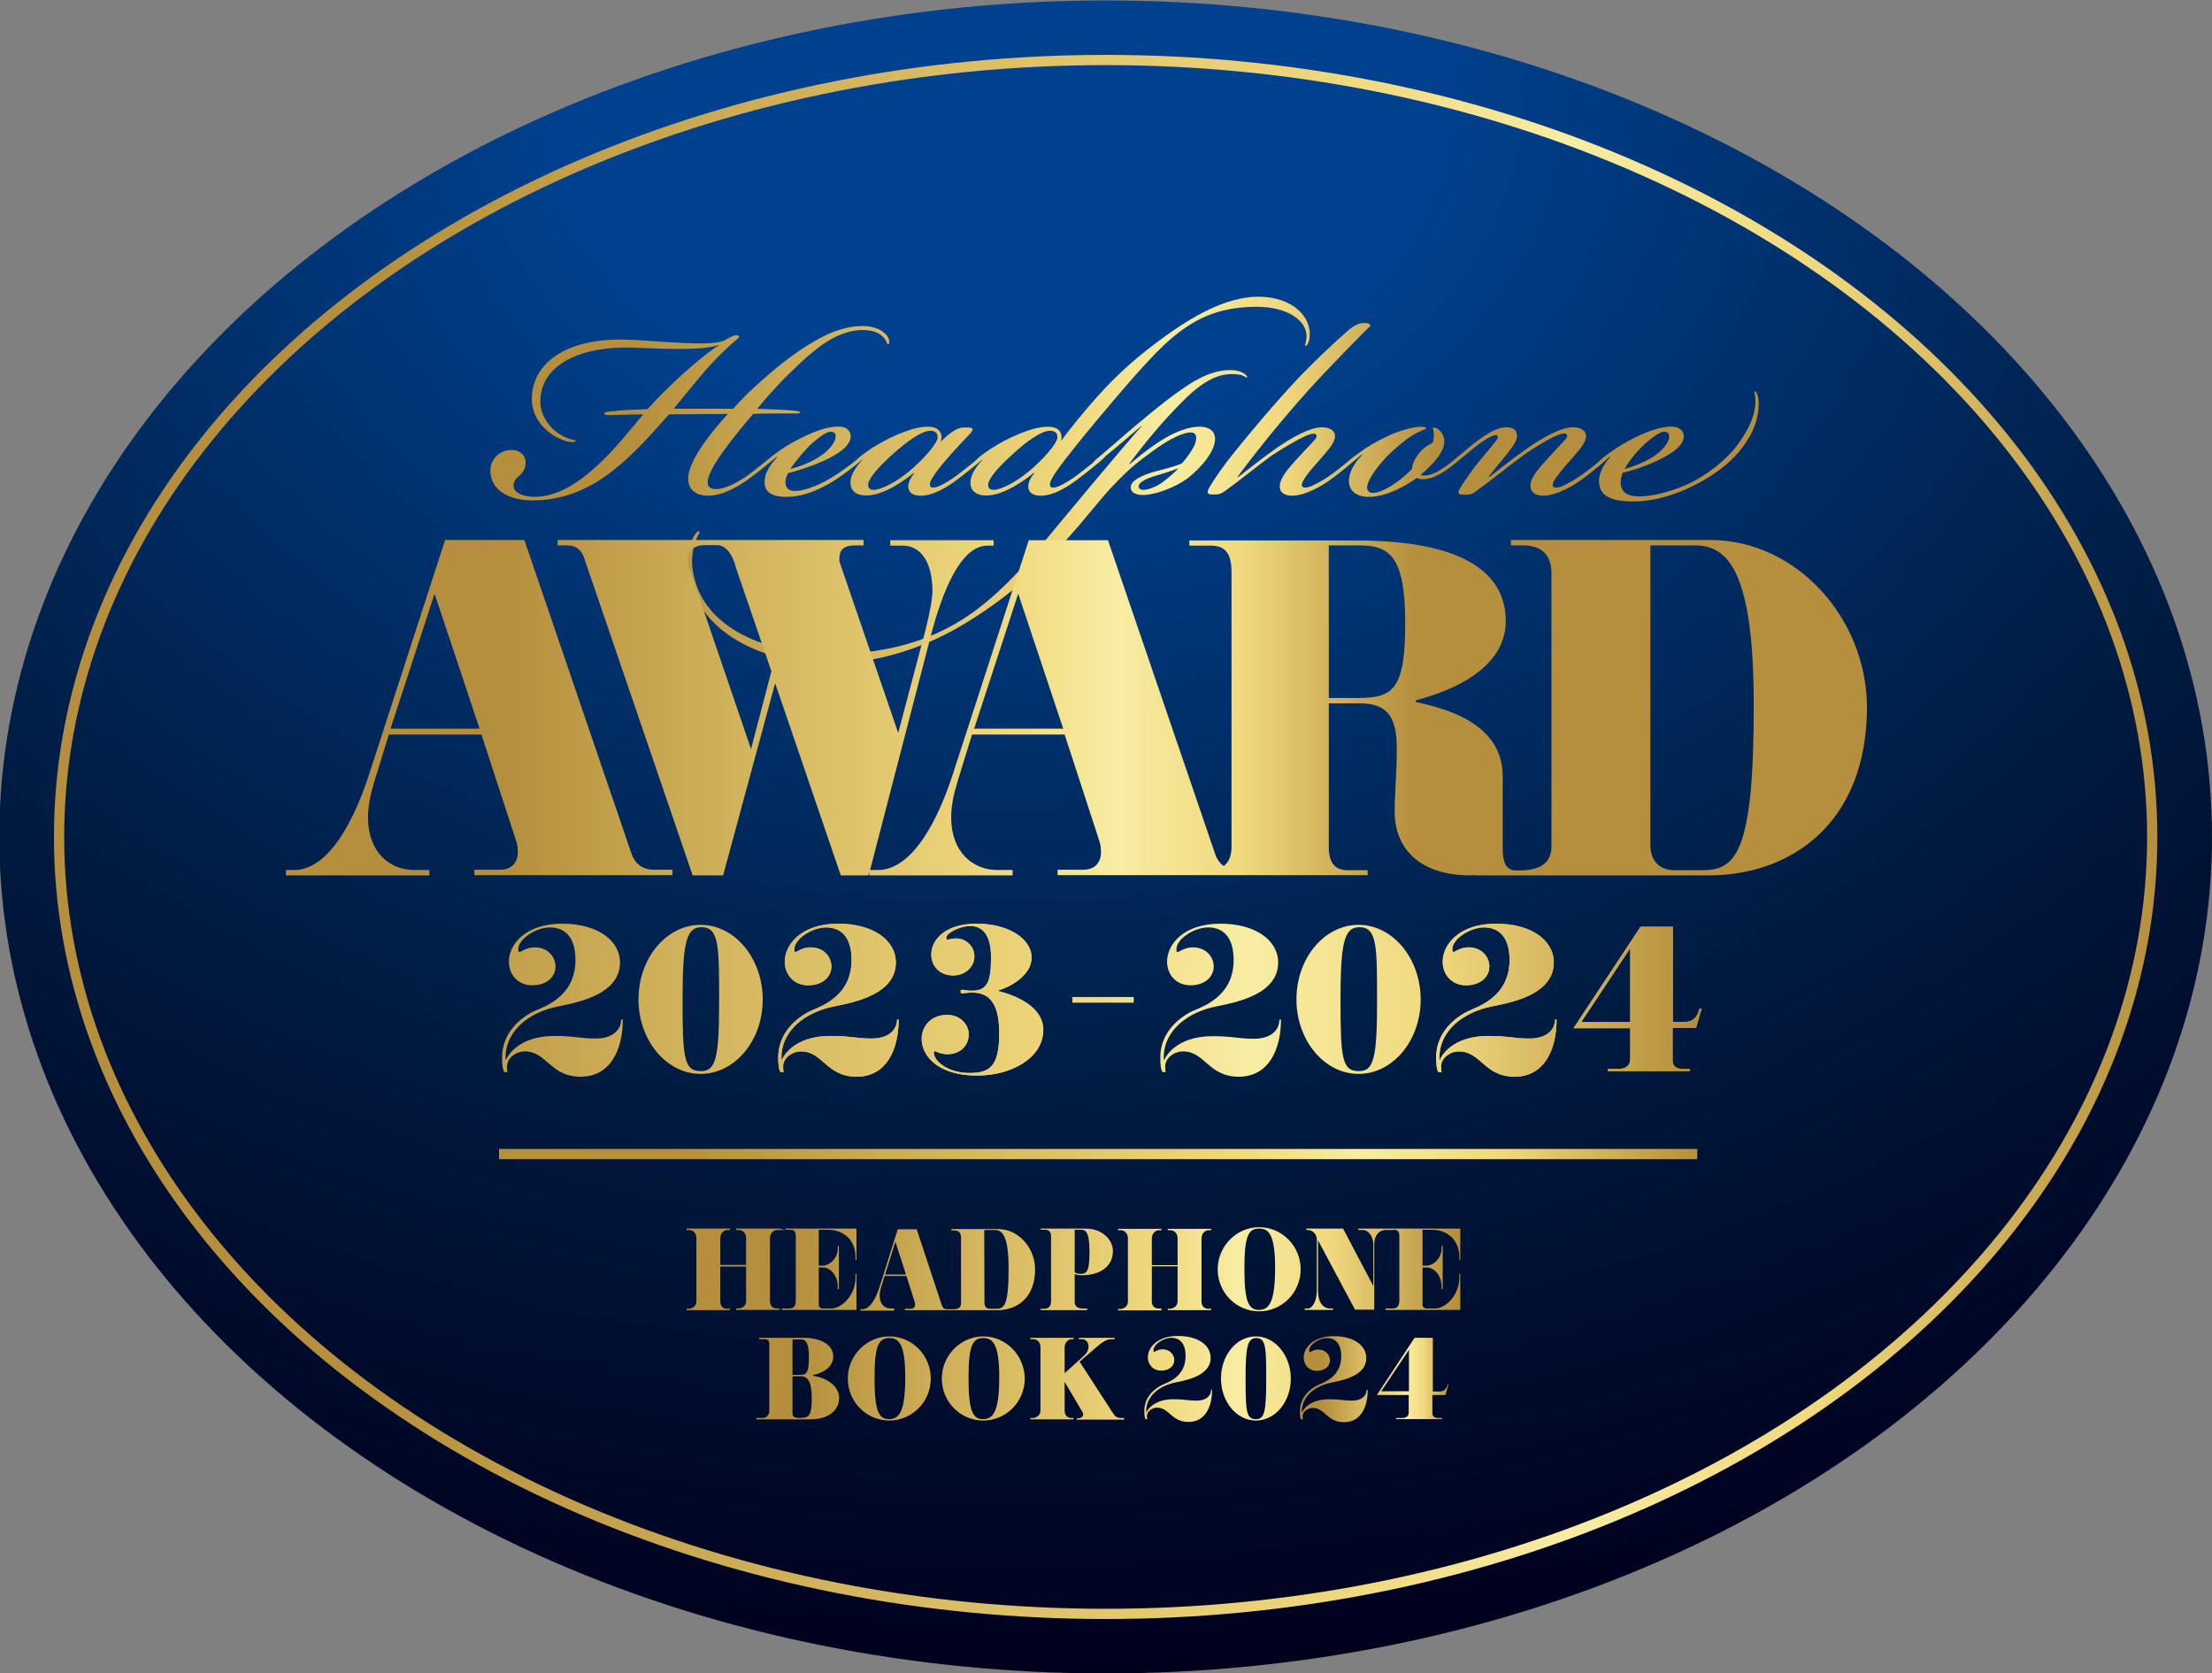 <?xml version="1.0" encoding="utf-8"?>
<!-- Generator: Adobe Illustrator 27.9.1, SVG Export Plug-In . SVG Version: 6.00 Build 0)  -->
<svg version="1.1" id="レイヤー_1" xmlns="http://www.w3.org/2000/svg" xmlns:xlink="http://www.w3.org/1999/xlink" x="0px"
	 y="0px" width="943.7px" height="713.9px" viewBox="0 0 943.7 713.9" style="enable-background:new 0 0 943.7 713.9;"
	 xml:space="preserve">
<rect x="0" y="0" width="943.7" height="713.9" fill="#808080" stroke="none"/>
<style type="text/css">
	.st0{fill:url(#SVGID_1_);}
	
		.st1{fill:none;stroke:url(#SVGID_00000046338523041481290190000013622525601875197616_);stroke-width:4.371;stroke-miterlimit:10;}
	.st2{fill:url(#SVGID_00000098941279884322133940000004500141221851433124_);}
	
		.st3{fill:none;stroke:url(#SVGID_00000137090881447254653020000006021902968710828214_);stroke-width:4.371;stroke-miterlimit:10;}
	.st4{fill:url(#SVGID_00000121250285724508661050000005386440718824447157_);}
	.st5{fill:url(#SVGID_00000106845742697527177580000008736652266869065395_);}
	.st6{fill:url(#SVGID_00000114032993959755162660000007524228035265386904_);}
	.st7{fill:url(#SVGID_00000044885775459399714340000013525356817665191324_);}
	.st8{fill:url(#SVGID_00000095317224716162285490000016223478420564363444_);}
	.st9{fill:url(#SVGID_00000172423353481029752760000000074692622149546369_);}
	.st10{fill:url(#SVGID_00000140005685207630893720000004468616868749108130_);}
	.st11{fill:url(#SVGID_00000148639352645179464800000011179362476173378477_);}
	.st12{fill:url(#SVGID_00000072274029114501201810000007839450360639238589_);}
	.st13{fill:url(#SVGID_00000020374117928775514310000006722458806162642611_);}
	.st14{fill:url(#SVGID_00000111172592860928957060000007363368210356922765_);}
	.st15{fill:url(#SVGID_00000084528454586822251700000010059340473338450070_);}
	.st16{fill:url(#SVGID_00000182512960781862101680000001958969319965565848_);}
	.st17{fill:url(#SVGID_00000164481035943795695310000001641235083305983380_);}
	.st18{fill:url(#SVGID_00000088093347801473318610000015675978032790693265_);}
	.st19{fill:url(#SVGID_00000052805546581660163740000001624500920886175907_);}
	.st20{fill:url(#SVGID_00000124856857014511283880000017248549547025444746_);}
	.st21{clip-path:url(#SVGID_00000024711848864169241340000009130329432834784663_);}
	.st22{fill:url(#SVGID_00000016055548390351053750000011011258568911307415_);}
	.st23{clip-path:url(#SVGID_00000024707987726961084500000013453347070230737024_);}
	.st24{fill:url(#SVGID_00000050643835383405151920000009332965377778932648_);}
	.st25{clip-path:url(#SVGID_00000132050581844062184880000004328422134388356751_);}
	.st26{fill:url(#SVGID_00000165920119673143815620000003510425753802253725_);}
	.st27{clip-path:url(#SVGID_00000114763700572002460350000012132465493319332484_);}
	.st28{clip-path:url(#SVGID_00000141434890051323941780000000104316460849055417_);}
	.st29{clip-path:url(#SVGID_00000093868051202404523250000018187448993228509830_);}
</style>
<g>
	<g>
		
			<radialGradient id="SVGID_1_" cx="426.8" cy="786.909" r="876.322" gradientTransform="matrix(1.02 0 0 -0.771 -10.445 645.154)" gradientUnits="userSpaceOnUse">
			<stop  offset="0" style="stop-color:#00418F"/>
			<stop  offset="0.2" style="stop-color:#00418F"/>
			<stop  offset="0.651" style="stop-color:#001B40"/>
			<stop  offset="1" style="stop-color:#00001D"/>
		</radialGradient>
		<ellipse class="st0" cx="471.7" cy="357.1" rx="472" ry="356.9"/>
		
			<linearGradient id="SVGID_00000082352367614216952010000016297585110241188767_" gradientUnits="userSpaceOnUse" x1="23.015" y1="356.176" x2="920.385" y2="356.176" gradientTransform="matrix(1 0 0 -1 0 713.276)">
			<stop  offset="0" style="stop-color:#B58F3D"/>
			<stop  offset="0.151" style="stop-color:#B58F3D"/>
			<stop  offset="0.376" style="stop-color:#D3B55E"/>
			<stop  offset="0.613" style="stop-color:#F0D87D"/>
			<stop  offset="0.72" style="stop-color:#F8EDA3"/>
			<stop  offset="0.839" style="stop-color:#F0D87D"/>
			<stop  offset="1" style="stop-color:#B58F3D"/>
		</linearGradient>
		
			<ellipse style="fill:none;stroke:url(#SVGID_00000082352367614216952010000016297585110241188767_);stroke-width:4.371;stroke-miterlimit:10;" cx="471.7" cy="357.1" rx="446.5" ry="331.5"/>
		
			<linearGradient id="SVGID_00000034802757087896053110000000663152836555126919_" gradientUnits="userSpaceOnUse" x1="209.2" y1="508.426" x2="612.835" y2="508.426" gradientTransform="matrix(1 0 0 -1 0 713.276)">
			<stop  offset="0" style="stop-color:#B58F3D"/>
			<stop  offset="0.151" style="stop-color:#B58F3D"/>
			<stop  offset="0.376" style="stop-color:#D3B55E"/>
			<stop  offset="0.613" style="stop-color:#F0D87D"/>
			<stop  offset="0.72" style="stop-color:#F8EDA3"/>
			<stop  offset="0.839" style="stop-color:#F0D87D"/>
			<stop  offset="1" style="stop-color:#B58F3D"/>
		</linearGradient>
		<path style="fill:url(#SVGID_00000034802757087896053110000000663152836555126919_);" d="M693.1,200.1c2-3.8,6.2-8.6,9.1-11.1
			c3.6-3.1,6.2-4.8,7.8-4.8s2.1,0.8,2.1,2.2c0,2.3-2.8,6-7.3,8.8C701.1,197.4,696.6,199.2,693.1,200.1 M682.2,204.5
			c-0.4,7.3,5.3,9.8,16.7,9.4c8.5-0.3,17.3-3.6,22.2-6c8.5-4,16-9.3,21-15.4c3.9-4.8,8.5-11.8,8.2-21.2c-0.2-2.8-1.1-4.6-1.6-4.3
			s0.2,0.8,0.2,4.3c0,7.5-4.8,14.9-8.7,19.9c-4.3,5.3-12.1,11.6-19.6,15.1c-5.3,2.5-14.1,5.5-21.2,5.5c-6.8,0-8-3.3-8-6.1
			c0-1.2,0.5-3.3,0.9-4c3.7-0.8,9.3-2.6,14.6-5.1s11-5.8,11.4-10.1c0.2-2.5-1.6-4.5-5.3-4.5c-4.8,0-11.2,2.5-15.3,4.6
			c-3.4,1.7-6.8,3.6-8.7,5c-2.7,1.8-4.3,3-6.6,5c-0.7,0.7-1.4,1.3-1.1,1.8c0.4,0.3,0.9,0.2,1.8-0.5c1.1-0.8,3-2.5,3.6-3l0.2,0.2
			C684.7,197.4,682.4,201.2,682.2,204.5 M658.4,211.5c5.5,0,12.5-4.1,16-6.6c3.7-2.6,9.1-7.1,10.7-8.6c1.3-1.2,1.8-1.8,1.4-2.1
			c-0.4-0.3-0.9-0.2-2.3,1c-2,1.7-5.5,4.6-8.5,6.8c-3.9,2.8-6.4,4.1-8.5,5.1c-1.4,0.7-3.4,1.3-4.3,0.7c-0.7-0.5-0.7-1.5,0.7-3.6
			c0.9-1.3,3-4.1,5.9-7.3c2.8-3.3,6.6-7.1,7.1-10.1c0.4-2.8-1.8-4.5-5.5-4.5c-5.3,0-13.2,4.6-19.4,8.9c-6.2,4.3-12.1,9.1-16.4,12.4
			l-0.2-0.2c2-2.6,5.7-7.1,8.4-10.4c2.3-3,3.7-5.1,3.7-7.1c0-1.8-1.1-3.6-4.4-3.6c-3.7,0-7.3,2-12.1,5.5c-3.2,2.3-7.1,5.8-9.3,7.6
			c-2.1,1.8-3,2.6-2.7,3.1c0.5,0.5,1.3,0,3-1.5l7.6-6.3c2.1-1.7,4.8-3.5,6.9-4.5c1.1-0.5,2.1-0.8,2.7-0.2c0.4,0.5,0,1.3-1.2,2.8
			l-7.1,8.6c-2.8,3.5-6.6,8.9-7.8,11.1c-1.4,2.3-0.2,2.6,2.3,2.6c2,0,3-0.3,4.6-1.5c7.8-5.6,12.1-9.4,19.9-15.1
			c5.7-4.1,10.7-6.9,13.9-8.4c1.8-0.8,3.7-1.5,4.6-1c0.9,0.5,0.5,1.5-0.2,2.3l-7.5,8.1c-3.4,3.8-7.3,7.9-7.5,11.6
			C652.9,210,655,211.5,658.4,211.5 M581,193.9l0.2,0.2c-3.4,3.3-5.5,7.3-5.7,10.6c-0.2,4.8,3.2,7.3,8.7,7.3
			c7.3,0,15.7-4.8,20.3-8.1c1.1,0.7,3.2,0.7,4.8,0.3c1.8-0.3,3.9-1.2,6.8-3c2.3-1.5,4.1-3,5.7-4.3c1.8-1.5,2.8-2.5,2.3-3
			s-1.4,0.3-3,1.7c-2,1.7-3.4,2.8-5.7,4.3c-2.5,1.7-4.5,2.5-6,2.8c-0.7,0.2-2.7,0.3-3.4,0c5.5-4.6,9.6-9.4,10.1-13.4
			c0.4-2.5-0.7-4.5-2.1-5.8c-0.7-0.7-1.8-1.3-2.5-1c-0.5,0.3,0.2,0.8,0.2,2.7c0,0.8,0,2.6-0.5,3.8c-1.3,0.5-3.7,1.8-5.7,4.3
			c-2.3,2.8-3,5.3-3.2,6.9c-5.5,5.6-12.6,10.1-16.5,10.1c-2,0-2.7-1.2-2.5-2.8c0.4-3.3,5.2-9.8,10.3-14.6c5-4.5,8.5-7.3,12.8-9.1
			c1.4-0.7,2-0.7,2-1c0-0.7-1.4-0.7-2.7-0.7c-4.1,0.2-9.6,2-14.8,4.5c-3.7,1.8-6.2,3.3-8.5,4.8c-1.8,1.2-4.3,3-5.5,4.1
			c-0.7,0.7-1.6,1.5-1.3,2c0.4,0.3,1.1,0,2.3-1L581,193.9z M556.6,186.2c1.8-0.8,3.7-1.5,4.6-1c0.9,0.5,0.5,1.5-0.2,2.3
			c-2.1,2.5-4.8,5.1-7.5,8.1c-3.4,3.8-7.3,7.9-7.5,11.6c-0.2,2.8,1.8,4.3,5.3,4.3c5.5,0,12.5-4.1,16-6.6c3.7-2.6,9.1-7.1,10.7-8.6
			c1.2-1.2,1.8-1.8,1.4-2.1c-0.4-0.3-0.9-0.2-2.3,1c-2,1.7-5.5,4.6-8.5,6.8c-4.1,3-6.4,4.1-8.5,5.1c-1.4,0.7-3.4,1.3-4.3,0.7
			c-0.7-0.5-0.5-1.7,0.7-3.6c1.1-1.7,3-4.1,5.9-7.3c2.8-3.3,6.6-7.1,7.1-10.1c0.4-2.8-1.8-4.5-5.5-4.5c-5.3,0-13.2,4.6-19.4,8.9
			c-6.2,4.3-12.1,9.1-16.4,12.4l-0.2-0.2c4.3-5.8,15.5-20.5,30.2-36.9c7.5-8.3,23.1-24.3,26.5-27.5c-0.2-0.8-0.9-1.2-2.7-1.2
			c-2.3,0-4.4,1.2-6.4,2.8c-7.6,6.6-15.1,13.9-21.3,20.3c-5.3,5.6-11.2,12.3-15.8,17.7c-6.4,7.5-13.2,15.9-15.3,18.7
			c-3,4.1-5.7,7.9-7.5,11.1c-1.2,2.3-0.2,2.6,2.3,2.6c2,0,3-0.3,4.6-1.5c7.8-5.6,12.1-9.4,19.9-15.1
			C548.4,190.5,553.4,187.7,556.6,186.2 M487,181.7v0.2c-8.9,9.9-34.7,41-41.3,49c-12.1,14.7-24,27.1-38.1,35.2
			c-14.9,8.6-32.4,12.9-52.5,12.9c-31.3,0-57.5-12.9-59.8-37.7c-0.4-6.3,1.6-11.3,2.8-13.4c0.4-0.7,0.5-1,0.2-1.2
			c-0.4-0.2-0.9,0.2-1.4,0.8c-1.6,2-4.1,7.5-3.6,14.1c1.8,26,29.4,41.5,60.7,41.5c18.5,0,37.9-5.6,55.2-15.6
			c18.3-10.6,35.2-25.1,48.6-40.4c5.2-5.8,12.8-15.6,16.9-19.7c7.5-7.9,10.1-9.8,18-15.6c6.4-4.6,12.1-7.3,15.3-7.3
			c3,0,2.5,3.1,1.8,5c-0.9,2.3-3.9,6.5-5.7,8.3c-3.2,1.3-6.8,2.2-11.7,3.5c-4.4,1.2-10,3.5-10,6.6c0,2.8,3.2,3.3,5.3,3.3
			c4.6,0,13.3-2.8,19.6-7.6c5.5-4.5,10.3-10.4,11-15.2c0.5-3.8-1.6-6-5.5-6.3c-5.2-0.5-12.1,2.6-15.7,4.8
			c-5.3,3.1-10.1,6.9-15.1,11.1l-0.2-0.2c7.5-9.9,14.6-18.4,22.2-26c5.9-6,13.2-12.2,21.4-12.2c2.3,0,3.9,0.3,4.8,0.7
			c1.4,0.5,1.6,1,1.8,0.8c0.4-0.3-0.4-1.3-1.6-2c-1.4-0.7-3-1.2-5.7-1.2c-9.4,0-18,6.5-20.8,8.4c-7.5,5.1-19.8,15.6-23.1,18.4
			c-3.4,3-8.2,7.1-12.1,10.4c-1.8,1.5-3,2.6-2.5,3.1s1.4-0.3,2.8-1.5C471.9,194.6,478.9,188.6,487,181.7 M487.8,209
			c-1.4,0-2-0.7-2-1.5c0-1.8,3.6-3.5,7.6-4.6c2.8-0.8,7.1-2.2,9.3-3.1c-1.6,2-6,5.6-8.2,6.9C492,208.3,489.2,209,487.8,209
			 M447.9,183.8c2,0,3.4,0.8,3.2,3c-0.2,2.6-6.6,9.8-12.3,14.4c-4.8,4.1-11.6,7.8-14.9,7.8c-1.2,0-2.1-0.5-2.3-1.7
			c-0.4-2.1,2.7-6.5,10-13.1C437.9,188.3,444.3,183.8,447.9,183.8 M463.4,184.8c17.4-21,28.6-33.8,36.1-40.2
			c9.4-7.9,19.4-13.7,36.7-13.7c13.3,0,21.7,6.1,21.2,13.2c-0.2,2.2-0.9,3.3-0.5,3.5c0.5,0.2,1.6-1.3,1.8-3.5
			c1.1-9.1-7.5-17.5-21.9-17.5c-14.2,0-28.8,9.1-39.1,16.4c-12.5,9.1-20.3,15.9-29.9,26.6c-4.5,5-11.6,13.7-14.9,18.2h-0.2
			c0.7-2.5-0.5-5.1-3.9-5.6c-5-0.7-11.6,1.7-17.8,4.6c-3.6,1.7-6.4,3.5-8.2,4.6c-1.8,1.2-4.5,3.1-5,3.6c-2,1.7-3.2,3-2.8,3.5
			c0.4,0.3,0.9,0,1.6-0.5c1.1-0.8,1.8-1.5,2.3-2l0.2,0.2c-3.2,3.5-4.6,6.1-5,8.6c-0.7,5.3,3.4,6.8,7.3,6.6
			c6.8-0.3,14.9-5.8,19.6-9.6l0.2,0.2c-1.6,1.8-2.7,4.1-2.5,6c0.2,2,1.8,3.5,5.2,3.5c5.9,0,11.7-4,15.3-6.6c3.4-2.5,7.7-6,10-7.9
			c2-1.7,2.8-2.5,2.3-3s-1.4,0.3-2.5,1.2c-2,1.7-4.8,4-8.5,6.8c-2.8,2.2-6.2,4.3-8,5.1c-1.4,0.7-3.2,1.3-4.1,0.7
			c-0.7-0.5-0.7-1.8,0.5-3.8C450.2,201.2,457.9,191.5,463.4,184.8 M396.8,183.8c2,0,3.4,0.8,3.2,3c-0.2,2.6-6.6,9.8-12.3,14.4
			c-4.8,4.1-11.6,7.8-15,7.8c-1.2,0-2.1-0.5-2.3-1.7c-0.4-2.1,2.7-6.5,10-13.1C386.9,188.3,393.3,183.8,396.8,183.8 M401.3,188.5
			c1.1-2.8-0.2-5.8-3.7-6.3c-4.6-0.7-10.8,1.3-17.8,4.6c-3.4,1.7-6.4,3.5-8.2,4.6c-1.8,1.2-4.8,3.5-5.3,4c-2,1.7-2.8,2.7-2.5,3.1
			c0.4,0.3,0.9,0,1.6-0.5l2.3-2l0.2,0.2c-3.2,3.5-4.6,6.1-5,8.6c-0.7,5.3,3.4,6.8,7.3,6.6c6.8-0.3,14.9-5.8,19.6-9.6l0.2,0.2
			c-1.6,1.8-2.7,4.1-2.5,6c0.2,2,1.8,3.5,5.2,3.5c5.9,0,11.7-4,15.3-6.6c3.4-2.5,7.7-6,10-7.9c2-1.7,2.8-2.5,2.3-3s-1.4,0.3-2.5,1.2
			c-2,1.7-4.8,4-8.5,6.8c-2.8,2.2-6.2,4.3-8,5.1c-1.4,0.7-3.2,1.3-4.1,0.7c-0.7-0.5-0.7-1.8,0.5-3.8c1.6-2.6,3.9-5.5,6.2-8.1
			c3.7-4.3,7.6-8.4,10-10.9c1.8-2,1.4-2.8-2.3-2.6C408.6,182.2,405.6,184.3,401.3,188.5 M337.2,200.1c2.1-3.3,6.6-8.6,9.4-11.1
			c3.6-3.1,6.2-4.8,7.8-4.8c1.6,0,2.3,0.8,2.1,2.3c-0.2,2.3-2.8,5.8-7.3,8.6C345.6,197.4,340.8,199.2,337.2,200.1 M339.2,209.5
			c-2.7,0-4.1-1.3-4.1-3.8c0-1,0.4-2.5,1.1-3.8c4.1-1,10.1-3,15.3-5.3c5.3-2.5,11-5.8,11.4-10.1c0.2-2.2-1.2-4.5-5.3-4.5
			c-4.8,0-10.1,2.1-15.3,4.6c-3.4,1.7-6.8,3.6-8.7,5c-2.7,1.8-4.3,3-6.6,5c-0.7,0.7-1.4,1.3-1.1,1.8c0.4,0.3,0.9,0.2,1.8-0.5l3.6-3
			l0.2,0.2c-3.6,4-5.2,7-5.3,10.3c-0.2,4.3,2.8,6.6,9.4,6.6c6,0,12.6-2.2,20.1-6.8c3.2-2,8.9-6.3,11.2-8.3c1.1-1,1.8-1.7,1.4-2.1
			c-0.4-0.3-0.9-0.2-2,0.7c-3.4,2.8-7.5,5.8-10.9,7.9C347.6,208.3,341.5,209.5,339.2,209.5 M307,147.1c-7.3,4.5-21.3,16.9-30.8,27.5
			c-5.2,0.2-10,0.3-13.2,0.7c-2.5,0.2-5,0.3-5.2,1c-0.4,1,2.1,0.8,3.4,0.8c6.2-0.2,10.3-0.3,13.2-0.3C264.3,188.8,247,212,228,212
			c-3.7,0-8.9-1.3-8.9-4.8c0-1.5,0.7-2.8,2.3-4.1s2.7-3,2.8-5c0.4-3.5-2.1-6-5.7-6.1c-5.3-0.2-9.3,4.1-9.3,8.6
			c0,9.4,9.3,12.9,17.8,12.9c25.3,0,41.1-17,58.4-36.7l25.1-0.2c-4.5,5-16.9,19-16.9,27.6c0,4.8,3.4,7.3,8.5,7.3
			c6.9,0,13.9-4.8,16.6-6.6c2.8-2,8-6.1,10.3-8.1c1.1-1,1.4-1.5,1.1-1.8c-0.4-0.3-1.1,0-2.1,0.8c-2.7,2.1-7.6,6.1-10.1,7.8
			c-5.5,3.6-9.6,5.1-12.6,5.1c-1.8,0-3.4-0.8-3.4-2.8c0-6.1,11.4-19.8,19.4-29.3c4.1-0.2,10-0.2,16.2-0.2c1.2,0,3.9,0.2,3.9-0.5
			c0-0.5-2.7-0.7-4.1-0.8c-3.2-0.3-9.4-0.5-14.2-0.7c2.5-3.1,7.8-9.3,12.5-13.9c7.1-7.1,11.6-10.9,16.2-14.1
			c4.4-3,10.5-5.6,16.2-5.6s8.5,2,10,4.6c0.5,1,0.5,1.7,0.9,1.5c0.5-0.2,0.7-1.2,0.2-2.5c-0.9-2.3-4.6-5.3-11.2-5.3
			c-5.9,0-12.1,2-17.8,5c-6.2,3.3-14.1,8.6-22.4,15.9c-8.7,7.4-12.1,11.3-14.9,14.4h-25.4c3.4-4,7.1-8.9,12.5-15.1
			c4.4-5.3,8.4-9.1,12.8-13.1c1.8-1.7,3.4-2.3,2.3-3c-1.3-0.7-3.4,0.7-5.9,2c-5.7,3-30.1,0-42.2-0.3c-27-0.7-40.6,11.3-40,26.3
			c0.4,7.4,6.2,14.7,15.3,17.2c1.3,0.3,3.2,0.3,3.4-0.2s-0.5-0.3-2.1-0.8c-8.7-2.6-13-10.3-13-15.9c0-16.4,18.1-23.8,38.8-23.2
			C288.1,149.1,300.2,149.4,307,147.1"/>
		
			<linearGradient id="SVGID_00000170255768700819023090000011434665622179051149_" gradientUnits="userSpaceOnUse" x1="212.9" y1="220.876" x2="724.1" y2="220.876" gradientTransform="matrix(1 0 0 -1 0 713.276)">
			<stop  offset="0" style="stop-color:#B58F3D"/>
			<stop  offset="0.151" style="stop-color:#B58F3D"/>
			<stop  offset="0.376" style="stop-color:#D3B55E"/>
			<stop  offset="0.613" style="stop-color:#F0D87D"/>
			<stop  offset="0.72" style="stop-color:#F8EDA3"/>
			<stop  offset="0.839" style="stop-color:#F0D87D"/>
			<stop  offset="1" style="stop-color:#B58F3D"/>
		</linearGradient>
		
			<line style="fill:none;stroke:url(#SVGID_00000170255768700819023090000011434665622179051149_);stroke-width:4.371;stroke-miterlimit:10;" x1="212.9" y1="492.4" x2="724.1" y2="492.4"/>
		<g>
			
				<linearGradient id="SVGID_00000009583487732835291480000000992267725871871383_" gradientUnits="userSpaceOnUse" x1="148.174" y1="411.326" x2="603.705" y2="411.326" gradientTransform="matrix(1 0 0 -1 0 713.276)">
				<stop  offset="0" style="stop-color:#B58F3D"/>
				<stop  offset="0.151" style="stop-color:#B58F3D"/>
				<stop  offset="0.376" style="stop-color:#D3B55E"/>
				<stop  offset="0.613" style="stop-color:#F0D87D"/>
				<stop  offset="0.72" style="stop-color:#F8EDA3"/>
				<stop  offset="0.839" style="stop-color:#F0D87D"/>
				<stop  offset="1" style="stop-color:#B58F3D"/>
			</linearGradient>
			<path style="fill:url(#SVGID_00000009583487732835291480000000992267725871871383_);" d="M269.4,364.2l-45.7-133.8h-33.8
				L157.6,330c-5.9,18.4-16.8,41.2-32.1,41.2H122v2.3h61.2v-2.3h-6.5c-10.3,0-19.7-7.5-19.7-22.4c0-4.5,0.9-9.3,2.6-15l6.3-20.4
				h39.5l14.8,45.4c0.6,1.8,0.7,3.4,0.7,4.8c0,4.6-2.8,7.5-7.6,7.5h-10.9v2.3h84.5v-2.3h-7.2C274.7,371.2,271.2,369.2,269.4,364.2z
				 M166.6,310.9l18.8-57.6l19.2,57.6H166.6z"/>
			
				<linearGradient id="SVGID_00000111874932081505360410000004488351607939737749_" gradientUnits="userSpaceOnUse" x1="148.174" y1="411.326" x2="603.705" y2="411.326" gradientTransform="matrix(1 0 0 -1 0 713.276)">
				<stop  offset="0" style="stop-color:#B58F3D"/>
				<stop  offset="0.151" style="stop-color:#B58F3D"/>
				<stop  offset="0.376" style="stop-color:#D3B55E"/>
				<stop  offset="0.613" style="stop-color:#F0D87D"/>
				<stop  offset="0.72" style="stop-color:#F8EDA3"/>
				<stop  offset="0.839" style="stop-color:#F0D87D"/>
				<stop  offset="1" style="stop-color:#B58F3D"/>
			</linearGradient>
			<path style="fill:url(#SVGID_00000111874932081505360410000004488351607939737749_);" d="M729.6,230.4h-85v2.3h5.3
				c7,0,12,3.4,12,11.8V361c0,7.2-4.8,10.4-13.8,10.4h-1.7h0.4c-3.9,0-5.7-3-5.7-9.1v-31.1c0-22.9-24.9-29-37.1-31.7v-0.7
				c15.9-4.1,38.4-13.8,38.4-33.8c0-19.7-16.6-34.4-63.8-34.4h-71.2v2.2h9c5.7,0,9,2.5,9,11.3v117.2c0,3.8-1.1,6.5-3.3,8.2
				c-1.6-1.1-2.9-2.8-3.7-5.2l-45.7-133.8h-33.8L406.6,330c-5.9,18.4-16.8,41.2-32.1,41.2h-3.3c22.5-86.8,26.3-101.4,26.3-101.4
				c6.3-23.4,14.2-37,23.8-37h2.6v-2.3h-44.1v2.3h5.3c7.6,0,12.7,6.8,12.7,19.5c0,5.2-3.1,17-3.1,17l-11.5,43.4l-25.1-73.2v-1.3
				c0-3.8,2.2-5.5,6.6-5.5h3.7v-2.3H303h-65.1v2.3h3.9c4.3,0,6.6,2.1,7.9,6.8l45.8,134h13l22.2-82l28,82h11.7
				c0.2-0.6,0.3-1.1,0.4-1.7v1.7H432v-2.3h-6.5c-10.3,0-19.7-7.5-19.7-22.4c0-4.5,0.9-9.3,2.6-15l6.3-20.4h39.5l14.8,45.4
				c0.6,1.8,0.7,3.4,0.7,4.8c0,4.6-2.8,7.5-7.6,7.5h-10.9v2.3h56.1h28.4h47.8v-2.1H575c-5,0-8.1-2.7-8.1-9.8v-61.4h13.3
				c11.4,0,15.7,5.5,15.7,19c0,12.2-0.9,18.8-0.9,27.2c0,15,9.8,27.2,32.5,27.2l1.8-0.2v0.2H729c34.5,0,67.5-21.6,67.5-71.9
				C796.3,263.6,766.3,230.4,729.6,230.4z M320.4,319.6l-26.6-78c-0.2-0.9-0.4-1.8-0.4-2.7c0-3.9,2.8-6.3,7-6.3h2.6h3
				c3.1,0,6.3,2.9,8.1,10l15,43.8L320.4,319.6z M415.6,310.9l18.8-57.6l19.2,57.6H415.6z M579.8,297.8h-12.9v-65.1h12.5
				c12.5,0,20.1,3.2,20.1,32.9C599.5,293.3,594.9,297.8,579.8,297.8z M726,371.3h-11.6c-6.6,0-10.3-4.3-10.3-10.7V232.7h19
				c14.2,0,25.1,11.3,25.1,68.2C748.2,364.7,740.4,371.3,726,371.3z"/>
		</g>
		
			<linearGradient id="SVGID_00000183969608302031344590000011478081027489319555_" gradientUnits="userSpaceOnUse" x1="289.311" y1="171.676" x2="621.585" y2="171.676" gradientTransform="matrix(1 0 0 -1 0 713.276)">
			<stop  offset="0" style="stop-color:#B58F3D"/>
			<stop  offset="0.151" style="stop-color:#B58F3D"/>
			<stop  offset="0.376" style="stop-color:#D3B55E"/>
			<stop  offset="0.613" style="stop-color:#F0D87D"/>
			<stop  offset="0.72" style="stop-color:#F8EDA3"/>
			<stop  offset="0.839" style="stop-color:#F0D87D"/>
			<stop  offset="1" style="stop-color:#B58F3D"/>
		</linearGradient>
		<path style="fill:url(#SVGID_00000183969608302031344590000011478081027489319555_);" d="M315,558.3h-0.9v0.6h18.5v-0.6h-1.3
			c-1.2,0-2.8-0.8-2.8-3.1v-26.9c0-2,1.4-3.5,3.1-3.5h3.4l-2.4-0.6h-18.5v0.6h1c1.9,0,3.2,1.4,3.2,3.5v11.4h-11v-11.4
			c0-2,1.4-3.5,3.1-3.5h1v-0.6h-18.5v0.6h1c1.9,0,3.2,1.4,3.2,3.5v26.9c0,2.4-2.2,3.2-3.2,3.2h-1v0.6h18.5v-0.6h-1.3
			c-1.3,0-2.8-0.8-2.8-3.1v-14.9h11v14.9C318.3,557.5,316.1,558.3,315,558.3z"/>
		
			<linearGradient id="SVGID_00000080920808886980404080000010279747206299901865_" gradientUnits="userSpaceOnUse" x1="289.311" y1="171.726" x2="621.585" y2="171.726" gradientTransform="matrix(1 0 0 -1 0 713.276)">
			<stop  offset="0" style="stop-color:#B58F3D"/>
			<stop  offset="0.151" style="stop-color:#B58F3D"/>
			<stop  offset="0.376" style="stop-color:#D3B55E"/>
			<stop  offset="0.613" style="stop-color:#F0D87D"/>
			<stop  offset="0.72" style="stop-color:#F8EDA3"/>
			<stop  offset="0.839" style="stop-color:#F0D87D"/>
			<stop  offset="1" style="stop-color:#B58F3D"/>
		</linearGradient>
		<path style="fill:url(#SVGID_00000080920808886980404080000010279747206299901865_);" d="M339.5,527.7v27c0,2.7-1,3.6-2.9,3.6h-3
			v0.6h31.8v-15.4H365v1.6c0,7.4-5.8,13.2-10.4,13.2H351c-1,0-1.7-0.8-1.7-1.3v-16.2h1.8c3.5,0,6.3,3.9,6.3,7.9v1.3h0.5v-18.4h-0.5
			v1.2c0,4-3.4,7.2-6.4,7.2h-1.7v-15.3h4c6.5,0,11.7,4.3,11.7,11.7v1.2h0.4v-13.4h-30.3v0.5h1.9
			C338.9,524.7,339.5,525.4,339.5,527.7z"/>
		
			<linearGradient id="SVGID_00000066488412470884550520000006514346969230670249_" gradientUnits="userSpaceOnUse" x1="289.311" y1="171.726" x2="621.585" y2="171.726" gradientTransform="matrix(1 0 0 -1 0 713.276)">
			<stop  offset="0" style="stop-color:#B58F3D"/>
			<stop  offset="0.151" style="stop-color:#B58F3D"/>
			<stop  offset="0.376" style="stop-color:#D3B55E"/>
			<stop  offset="0.613" style="stop-color:#F0D87D"/>
			<stop  offset="0.72" style="stop-color:#F8EDA3"/>
			<stop  offset="0.839" style="stop-color:#F0D87D"/>
			<stop  offset="1" style="stop-color:#B58F3D"/>
		</linearGradient>
		<path style="fill:url(#SVGID_00000066488412470884550520000006514346969230670249_);" d="M623,537.6v-13.4h-28.4h-1.9h-13.2v0.6
			h1.9c2.2,0,4.5,2.4,4.5,6.3v17.6L573,524.2h-15.7v0.6h0.7c1.6,0,3.8,1.4,3.8,4.2v21.4c0,5.1-2.1,7.9-3.8,7.9h-1.4v0.6h12.1v-0.6
			h-1.2c-3.2,0-5.2-2.8-5.2-7.7c0-0.4,0-21.4,0-21.4l15.8,29.6h8.2v-27.7c0-4.8,2.8-6.3,4.8-6.3h3.4v-0.1l0,0c1.8,0,2.5,0.6,2.5,3
			v27c0,2.7-1,3.6-2.9,3.6h-3v0.6H623v-15.4h-0.4v1.6c0,7.4-5.8,13.2-10.4,13.2h-3.6c-1,0-1.7-0.8-1.7-1.3v-16.2h1.8
			c3.5,0,6.3,3.9,6.3,7.9v1.3h0.5v-18.4H615v1.2c0,4-3.4,7.2-6.4,7.2h-1.7v-15.3h4c6.5,0,11.7,4.3,11.7,11.7v1.2H623z"/>
		
			<linearGradient id="SVGID_00000151537409906962272830000013470349171726495398_" gradientUnits="userSpaceOnUse" x1="289.311" y1="171.476" x2="621.585" y2="171.476" gradientTransform="matrix(1 0 0 -1 0 713.276)">
			<stop  offset="0" style="stop-color:#B58F3D"/>
			<stop  offset="0.151" style="stop-color:#B58F3D"/>
			<stop  offset="0.376" style="stop-color:#D3B55E"/>
			<stop  offset="0.613" style="stop-color:#F0D87D"/>
			<stop  offset="0.72" style="stop-color:#F8EDA3"/>
			<stop  offset="0.839" style="stop-color:#F0D87D"/>
			<stop  offset="1" style="stop-color:#B58F3D"/>
		</linearGradient>
		<path style="fill:url(#SVGID_00000151537409906962272830000013470349171726495398_);" d="M381.4,558.3h-1.5
			c-2.4,0-4.6-1.8-4.6-5.4c0-1.1,0.2-2.3,0.6-3.6l1.5-4.9h9.3l3.5,11c0.1,0.4,0.2,0.8,0.2,1.2c0,1.1-0.6,1.8-1.8,1.8H386v0.6h18.2
			h1.6h19.9c8.1,0,15.9-5.2,15.9-17.4c0-9.2-7.1-17.2-15.7-17.2h-20v0.6h1.3c1.6,0,2.8,0.8,2.8,2.9v28.2c0,1.7-1.1,2.5-3.2,2.5h-0.9
			l0,0h-1.7c-1.2,0-2-0.5-2.4-1.7l-10.7-32.4H383l-7.6,24.1c-1.4,4.5-3.9,10-7.5,10h-0.8v0.6h14.4v-0.9H381.4z M419.9,524.8h4.5
			c3.3,0,5.9,2.7,5.9,16.5c0,15.5-1.8,17.1-5.2,17.1h-2.7c-1.6,0-2.4-1-2.4-2.6L419.9,524.8L419.9,524.8z M382,529.8l4.5,14h-8.9
			L382,529.8z"/>
		
			<linearGradient id="SVGID_00000010998865988861962180000018345033802777733283_" gradientUnits="userSpaceOnUse" x1="289.311" y1="171.676" x2="621.585" y2="171.676" gradientTransform="matrix(1 0 0 -1 0 713.276)">
			<stop  offset="0" style="stop-color:#B58F3D"/>
			<stop  offset="0.151" style="stop-color:#B58F3D"/>
			<stop  offset="0.376" style="stop-color:#D3B55E"/>
			<stop  offset="0.613" style="stop-color:#F0D87D"/>
			<stop  offset="0.72" style="stop-color:#F8EDA3"/>
			<stop  offset="0.839" style="stop-color:#F0D87D"/>
			<stop  offset="1" style="stop-color:#B58F3D"/>
		</linearGradient>
		<path style="fill:url(#SVGID_00000010998865988861962180000018345033802777733283_);" d="M463.8,558.3H462c-2.5,0-3.5-1-3.5-3
			v-11.7c0.7,0.3,1.8,0.5,3.1,0.5c8.2,0,13.2-4.1,13.2-10.3c0-4.7-4.4-9.6-11.6-9.6H444v0.5h1.9c1.2,0,2.5,0.6,2.5,2.6v27.9
			c0,2-0.9,3.2-2.9,3.2H444v0.6h19.8V558.3z M458.5,524.7h2.3c2.1,0,4,0.2,4,9.4c0,8.4-1.1,9.4-3.9,9.4c-1.1,0-1.9-0.3-2.4-0.6
			V524.7z"/>
		
			<linearGradient id="SVGID_00000053520409338960090150000002491644910567181218_" gradientUnits="userSpaceOnUse" x1="289.311" y1="171.576" x2="621.585" y2="171.576" gradientTransform="matrix(1 0 0 -1 0 713.276)">
			<stop  offset="0" style="stop-color:#B58F3D"/>
			<stop  offset="0.151" style="stop-color:#B58F3D"/>
			<stop  offset="0.376" style="stop-color:#D3B55E"/>
			<stop  offset="0.613" style="stop-color:#F0D87D"/>
			<stop  offset="0.72" style="stop-color:#F8EDA3"/>
			<stop  offset="0.839" style="stop-color:#F0D87D"/>
			<stop  offset="1" style="stop-color:#B58F3D"/>
		</linearGradient>
		<path style="fill:url(#SVGID_00000053520409338960090150000002491644910567181218_);" d="M495.5,558.3h-1.3
			c-1.3,0-2.8-0.8-2.8-3.1v-14.9h11v14.9c0,2.4-2.2,3.2-3.3,3.2h-0.9v0.6h18.5v-0.6h-1.3c-1.2,0-2.8-0.8-2.8-3.1v-26.9
			c0-2,1.4-3.5,3.1-3.5h1v-0.6h-18.5v0.6h1c1.9,0,3.2,1.4,3.2,3.5v11.4h-11v-11.4c0-2,1.4-3.5,3.1-3.5h1v-0.6H477v0.6h1
			c1.9,0,3.2,1.4,3.2,3.5v26.9c0,2.4-2.2,3.2-3.2,3.2h-1v0.6h18.5V558.3z"/>
		
			<linearGradient id="SVGID_00000048496265719789136390000002297229514027932090_" gradientUnits="userSpaceOnUse" x1="289.311" y1="171.726" x2="621.585" y2="171.726" gradientTransform="matrix(1 0 0 -1 0 713.276)">
			<stop  offset="0" style="stop-color:#B58F3D"/>
			<stop  offset="0.151" style="stop-color:#B58F3D"/>
			<stop  offset="0.376" style="stop-color:#D3B55E"/>
			<stop  offset="0.613" style="stop-color:#F0D87D"/>
			<stop  offset="0.72" style="stop-color:#F8EDA3"/>
			<stop  offset="0.839" style="stop-color:#F0D87D"/>
			<stop  offset="1" style="stop-color:#B58F3D"/>
		</linearGradient>
		<path style="fill:url(#SVGID_00000048496265719789136390000002297229514027932090_);" d="M537.2,559.5c9.7,0,17.7-8,17.7-17.9
			s-7.9-18-17.7-18c-9.7,0-17.7,8.1-17.7,18S527.4,559.5,537.2,559.5z M537.2,524.2c4,0,6.8,2.4,6.8,16.7s-2.4,18-6.9,18
			s-6.2-3.7-6.2-17.7C530.9,527.1,532.7,524.2,537.2,524.2z"/>
		
			<linearGradient id="SVGID_00000095337018991631872170000010139961636307419543_" gradientUnits="userSpaceOnUse" x1="289.311" y1="125.076" x2="621.585" y2="125.076" gradientTransform="matrix(1 0 0 -1 0 713.276)">
			<stop  offset="0" style="stop-color:#B58F3D"/>
			<stop  offset="0.151" style="stop-color:#B58F3D"/>
			<stop  offset="0.376" style="stop-color:#D3B55E"/>
			<stop  offset="0.613" style="stop-color:#F0D87D"/>
			<stop  offset="0.72" style="stop-color:#F8EDA3"/>
			<stop  offset="0.839" style="stop-color:#F0D87D"/>
			<stop  offset="1" style="stop-color:#B58F3D"/>
		</linearGradient>
		<path style="fill:url(#SVGID_00000095337018991631872170000010139961636307419543_);" d="M346.8,587v-0.3c4.8-0.9,8.7-3.8,8.7-7.9
			c0-5.2-5.7-8-12.4-8h-19.2v0.6h2.3c1.3,0,2,0.5,2,1.8v28.9c0,1.6-1.2,2.9-2.8,2.9h-2.7v0.6h22.9c7.9,0,12.4-3.9,12.4-9.1
			C358,591.2,352.5,587.8,346.8,587z M338.1,571.5h3.7c2,0,3.3,1.7,3.3,7.2s-0.4,7.9-3.3,7.9h-3.7V571.5z M341.3,605
			c-3.1,0-3.2-0.8-3.2-2.9v-14.9h3.6c3.2,0,4.6,3.1,4.6,8.9C346.3,603.5,345.6,605,341.3,605z"/>
		
			<linearGradient id="SVGID_00000161590187153803860620000004638887548101432251_" gradientUnits="userSpaceOnUse" x1="289.311" y1="125.126" x2="621.585" y2="125.126" gradientTransform="matrix(1 0 0 -1 0 713.276)">
			<stop  offset="0" style="stop-color:#B58F3D"/>
			<stop  offset="0.151" style="stop-color:#B58F3D"/>
			<stop  offset="0.376" style="stop-color:#D3B55E"/>
			<stop  offset="0.613" style="stop-color:#F0D87D"/>
			<stop  offset="0.72" style="stop-color:#F8EDA3"/>
			<stop  offset="0.839" style="stop-color:#F0D87D"/>
			<stop  offset="1" style="stop-color:#B58F3D"/>
		</linearGradient>
		<path style="fill:url(#SVGID_00000161590187153803860620000004638887548101432251_);" d="M379.4,570.2c-9.7,0-17.7,8.1-17.7,18
			s7.9,17.9,17.7,17.9c9.7,0,17.7-8,17.7-17.9S389.2,570.2,379.4,570.2z M379.3,605.5c-4.5,0-6.2-3.7-6.2-17.7s1.9-16.9,6.3-16.9
			c4,0,6.8,2.4,6.8,16.7C386.2,601.9,383.8,605.5,379.3,605.5z"/>
		
			<linearGradient id="SVGID_00000096772356484517757320000003351212401248369291_" gradientUnits="userSpaceOnUse" x1="289.311" y1="125.126" x2="621.585" y2="125.126" gradientTransform="matrix(1 0 0 -1 0 713.276)">
			<stop  offset="0" style="stop-color:#B58F3D"/>
			<stop  offset="0.151" style="stop-color:#B58F3D"/>
			<stop  offset="0.376" style="stop-color:#D3B55E"/>
			<stop  offset="0.613" style="stop-color:#F0D87D"/>
			<stop  offset="0.72" style="stop-color:#F8EDA3"/>
			<stop  offset="0.839" style="stop-color:#F0D87D"/>
			<stop  offset="1" style="stop-color:#B58F3D"/>
		</linearGradient>
		<path style="fill:url(#SVGID_00000096772356484517757320000003351212401248369291_);" d="M419.5,570.2c-9.7,0-17.7,8.1-17.7,18
			s7.9,17.9,17.7,17.9c9.7,0,17.7-8,17.7-17.9C437.1,578.3,429.2,570.2,419.5,570.2z M419.4,605.5c-4.5,0-6.2-3.7-6.2-17.7
			s1.9-16.9,6.3-16.9c4,0,6.8,2.4,6.8,16.7C426.3,601.9,423.9,605.5,419.4,605.5z"/>
		
			<linearGradient id="SVGID_00000176044289424239502800000004897095576431370921_" gradientUnits="userSpaceOnUse" x1="289.311" y1="125.026" x2="621.585" y2="125.026" gradientTransform="matrix(1 0 0 -1 0 713.276)">
			<stop  offset="0" style="stop-color:#B58F3D"/>
			<stop  offset="0.151" style="stop-color:#B58F3D"/>
			<stop  offset="0.376" style="stop-color:#D3B55E"/>
			<stop  offset="0.613" style="stop-color:#F0D87D"/>
			<stop  offset="0.72" style="stop-color:#F8EDA3"/>
			<stop  offset="0.839" style="stop-color:#F0D87D"/>
			<stop  offset="1" style="stop-color:#B58F3D"/>
		</linearGradient>
		<path style="fill:url(#SVGID_00000176044289424239502800000004897095576431370921_);" d="M474.6,602.6l-14-21.6l7.5-6.5
			c3.4-2.9,4.8-3.1,6.3-3.1h1.1v-0.6h-15.2v0.6h1.4c1.6,0,2.7,1.4,2.7,3.1c0,1.2-0.5,2.6-1.8,3.8l-8.4,7.6v-11c0-2,1.4-3.5,3.1-3.5
			h0.7v-0.6h-18.4v0.6h1.1c2,0,3.2,1.4,3.2,3.5v26.9c0,2.4-2.2,3.2-3.3,3.2h-1v0.6H458V605h-1c-1.2,0-2.8-0.8-2.8-3.1v-12.3
			l7.4,12.5c0.3,0.5,0.5,1,0.5,1.4c0,1.1-1,1.6-2,1.6h-0.7v0.6h20.2V605h-1.1C476.5,605,475.9,604.6,474.6,602.6z"/>
		
			<linearGradient id="SVGID_00000159435653729690551260000004411381429636957088_" gradientUnits="userSpaceOnUse" x1="289.311" y1="124.926" x2="621.585" y2="124.926" gradientTransform="matrix(1 0 0 -1 0 713.276)">
			<stop  offset="0" style="stop-color:#B58F3D"/>
			<stop  offset="0.151" style="stop-color:#B58F3D"/>
			<stop  offset="0.376" style="stop-color:#D3B55E"/>
			<stop  offset="0.613" style="stop-color:#F0D87D"/>
			<stop  offset="0.72" style="stop-color:#F8EDA3"/>
			<stop  offset="0.839" style="stop-color:#F0D87D"/>
			<stop  offset="1" style="stop-color:#B58F3D"/>
		</linearGradient>
		<path style="fill:url(#SVGID_00000159435653729690551260000004411381429636957088_);" d="M510.5,597.6c-3.8,0-5-0.6-9.9-0.6
			c-8.9,0-11.5,5.3-11.5,5.7c-0.1,0-0.1-0.1-0.1-0.3V602c0-5.3,4.1-10,11.4-11.9c3.3-0.9,16.1-2.2,16.1-10.8c0-5.4-5.5-9.3-13.9-9.3
			c-8.9,0-12.9,5-12.9,9.1c0,3,2.1,5.7,5.7,5.7c3.4,0,5.6-2,5.6-4.5c0-2.3-1.9-4.6-5-4.6c-2,0-3.3,1.1-3.6,1.1
			c-0.2,0-0.3-0.2-0.3-0.7c0-2.5,4.3-5.3,7.6-5.3c3.3,0,6.1,2,6.1,7.8c0,9-7.9,11.3-10,12.3c-3.5,1.7-7.6,5.3-7.6,11.1
			c0,2,0.2,3.2,0.5,3.5h0.8c-0.1-0.2-0.2-0.5-0.2-1.3c0-2,2.2-3.6,4.3-3.6c5.3,0,6.1,6.1,13.4,6.1c7.1,0,10.1-6.3,10.1-13.8h-0.4
			C516.7,595.4,514.8,597.6,510.5,597.6z"/>
		
			<linearGradient id="SVGID_00000132079783647764220990000006320512318521069456_" gradientUnits="userSpaceOnUse" x1="289.311" y1="125.126" x2="621.585" y2="125.126" gradientTransform="matrix(1 0 0 -1 0 713.276)">
			<stop  offset="0" style="stop-color:#B58F3D"/>
			<stop  offset="0.151" style="stop-color:#B58F3D"/>
			<stop  offset="0.376" style="stop-color:#D3B55E"/>
			<stop  offset="0.613" style="stop-color:#F0D87D"/>
			<stop  offset="0.72" style="stop-color:#F8EDA3"/>
			<stop  offset="0.839" style="stop-color:#F0D87D"/>
			<stop  offset="1" style="stop-color:#B58F3D"/>
		</linearGradient>
		<path style="fill:url(#SVGID_00000132079783647764220990000006320512318521069456_);" d="M535.8,570.2c-8.3,0-14.9,8-14.9,18
			c0,9.9,6.7,17.9,14.9,17.9c8.3,0,14.9-8,14.9-17.9S544,570.2,535.8,570.2z M535.8,605.5c-4,0-4.4-3-4.4-17
			c0-13.3,0.7-17.6,4.5-17.6c4.3,0,4.3,4.4,4.3,17.8C540.2,602.7,539.4,605.5,535.8,605.5z"/>
		<g>
			
				<linearGradient id="SVGID_00000129885576873420776260000002327800738729733766_" gradientUnits="userSpaceOnUse" x1="46.749" y1="286.526" x2="722.322" y2="286.526" gradientTransform="matrix(1 0 0 -1 0 713.276)">
				<stop  offset="0" style="stop-color:#B58F3D"/>
				<stop  offset="0.151" style="stop-color:#B58F3D"/>
				<stop  offset="0.376" style="stop-color:#D3B55E"/>
				<stop  offset="0.613" style="stop-color:#F0D87D"/>
				<stop  offset="0.72" style="stop-color:#F8EDA3"/>
				<stop  offset="0.839" style="stop-color:#F0D87D"/>
				<stop  offset="1" style="stop-color:#B58F3D"/>
			</linearGradient>
			<path style="fill:url(#SVGID_00000129885576873420776260000002327800738729733766_);" d="M457.5,427.8h26.2v-2.4h-26.2V427.8z
				 M291.2,426.8c0-23.5,1.3-31.2,8-31.2c7.6,0,7.6,7.9,7.6,31.6c0,25-1.6,29.8-7.8,29.8C291.9,457,291.2,451.7,291.2,426.8
				 M272.4,426.4c0,17.5,11.9,31.8,26.5,31.8s26.5-14.2,26.5-31.7c0-17.6-11.9-31.9-26.5-31.9C284.3,394.6,272.4,408.8,272.4,426.4
				 M571.9,426.8c0-23.5,1.3-31.2,8-31.2c7.6,0,7.6,7.9,7.6,31.6c0,25-1.6,29.8-7.8,29.8C572.6,457,571.9,451.7,571.9,426.8
				 M553.1,426.4c0,17.5,11.9,31.8,26.5,31.8s26.5-14.2,26.5-31.7c0-17.6-11.9-31.9-26.5-31.9C565,394.6,553.1,408.8,553.1,426.4
				 M217.1,410.3c0,5.4,3.7,10.1,10,10.1c6.1,0,9.9-3.6,9.9-8c0-4.2-3.3-8.2-8.9-8.2c-3.5,0-5.9,2-6.5,2c-0.4,0-0.5-0.4-0.5-1.2
				c0-4.4,7.6-9.3,13.5-9.3s10.9,3.5,10.9,13.9c0,16-13.9,20.1-17.8,21.9c-6.2,3.1-13.5,9.5-13.5,19.7c0,3.5,0.4,5.6,1,6.2h1.4
				c-0.2-0.3-0.3-0.9-0.3-2.4c0-3.6,3.9-6.4,7.6-6.4c9.4,0,10.8,10.8,23.8,10.8c12.6,0,18-11.3,18-24.4H265c0,4.2-3.3,8.1-10.9,8.1
				c-6.8,0-8.8-1.1-17.6-1.1c-15.8,0-20.4,9.3-20.5,10.1c-0.3,0-0.3-0.2-0.3-0.5V451c0-9.3,7.3-17.7,20.2-21.1
				c5.8-1.5,28.6-3.9,28.6-19.2c0-9.6-9.8-16.6-24.6-16.6C224.1,394.1,217.1,403,217.1,410.3 M497.9,410.3c0,5.4,3.7,10.1,10,10.1
				c6.1,0,9.9-3.6,9.9-8c0-4.2-3.3-8.2-8.9-8.2c-3.5,0-5.9,2-6.5,2c-0.4,0-0.5-0.4-0.5-1.2c0-4.4,7.6-9.3,13.5-9.3
				s10.9,3.5,10.9,13.9c0,16-13.9,20.1-17.8,21.9c-6.2,3.1-13.5,9.5-13.5,19.7c0,3.5,0.4,5.6,1,6.2h1.4c-0.2-0.3-0.3-0.9-0.3-2.4
				c0-3.6,3.9-6.4,7.6-6.4c9.4,0,10.8,10.8,23.8,10.8c12.6,0,18-11.3,18-24.4l-0.7,0.1c0,4.2-3.3,8.1-10.9,8.1
				c-6.8,0-8.8-1.1-17.6-1.1c-15.8,0-20.4,9.3-20.5,10.1c-0.3,0-0.3-0.2-0.3-0.5V451c0-9.3,7.3-17.7,20.2-21.1
				c5.8-1.5,28.6-3.9,28.6-19.2c0-9.6-9.8-16.6-24.6-16.6C504.8,394.1,497.9,403,497.9,410.3"/>
			<g>
				<g>
					
						<linearGradient id="SVGID_00000103976882707195862020000007177306776554022290_" gradientUnits="userSpaceOnUse" x1="46.749" y1="286.526" x2="722.322" y2="286.526" gradientTransform="matrix(1 0 0 -1 0 713.276)">
						<stop  offset="0" style="stop-color:#B58F3D"/>
						<stop  offset="0.151" style="stop-color:#B58F3D"/>
						<stop  offset="0.376" style="stop-color:#D3B55E"/>
						<stop  offset="0.613" style="stop-color:#F0D87D"/>
						<stop  offset="0.72" style="stop-color:#F8EDA3"/>
						<stop  offset="0.839" style="stop-color:#F0D87D"/>
						<stop  offset="1" style="stop-color:#B58F3D"/>
					</linearGradient>
					
						<path id="SVGID_00000156563290400899718310000009997106443514704553_" style="fill:url(#SVGID_00000103976882707195862020000007177306776554022290_);" d="
						M382.7,435c0,4.2-3.3,8.1-10.9,8.1c-6.8,0-8.8-1.1-17.6-1.1c-15.8,0-20.4,9.3-20.5,10.1c-0.3,0-0.3-0.2-0.3-0.5
						c0-0.2,0-0.4,0-0.6c0-9.3,7.3-17.7,20.2-21.1c5.8-1.5,28.6-3.9,28.6-19.2c0-9.6-9.8-16.6-24.6-16.6c-15.8,0-22.8,8.9-22.8,16.2
						c0,5.4,3.7,10.1,10,10.1c6.1,0,9.9-3.6,9.9-8c0-4.2-3.3-8.2-8.9-8.2c-3.5,0-5.9,2-6.4,2c-0.4,0-0.5-0.4-0.5-1.2
						c0-4.4,7.6-9.3,13.5-9.3s10.9,3.5,10.9,13.9c0,16-13.9,20-17.8,21.9c-6.2,3.1-13.5,9.5-13.5,19.7c0,3.5,0.4,5.6,1,6.2h1.4
						c-0.2-0.3-0.3-0.9-0.3-2.4c0-3.6,3.9-6.4,7.6-6.4c9.4,0,10.8,10.8,23.8,10.8c12.5,0,17.9-11.3,17.9-24.4H382.7L382.7,435z
						 M445.1,439.4c0-9.9-11.8-14.7-19-16.5v-0.4c3.3-0.8,14-5.7,14-13.9c0-8.1-9.9-14.5-23.4-14.5c-13.7,0-19.4,7-19.4,13.2
						c0,4.7,3.4,8.9,9.3,8.9c5.1,0,9.1-3.5,9.1-8.2c0-4.2-3.5-7.6-7.9-7.6c-1.6,0-2.9,0.5-3.5,0.5c-0.5,0-0.6-0.4-0.6-0.9
						c0-1.7,5.5-4.9,10.3-4.9c5.7,0,8.8,4.6,8.8,13.3c0,10.7-1.7,14.3-8.1,14.3c-2.6,0-3-0.4-4.2-0.4c-0.5,0-0.7,0.3-0.7,0.7
						c0,0.5,0.3,0.9,0.6,0.9c0.5,0,2.3-0.4,4.1-0.4c5.7,0,11.8,2.2,11.8,17.3c0,14.4-4.2,17-12.7,17c-9.5,0-15.2-5.3-15.2-8.6
						c0-0.6,0.3-0.7,0.5-0.7s2.4,1.3,5.3,1.3c5.5,0,9.1-3.7,9.1-8.5c0-4.3-3.8-8.3-9.2-8.3c-16,0-16.4,25.9,12.6,25.9
						C431.4,459,445.1,451.4,445.1,439.4L445.1,439.4z"/>
				</g>
				<g>
					<defs>
						<path id="SVGID_00000152225733358688950530000009093794971246430633_" d="M382.7,435c0,4.2-3.3,8.1-10.9,8.1
							c-6.8,0-8.8-1.1-17.6-1.1c-15.8,0-20.4,9.3-20.5,10.1c-0.3,0-0.3-0.2-0.3-0.5c0-0.2,0-0.4,0-0.6c0-9.3,7.3-17.7,20.2-21.1
							c5.8-1.5,28.6-3.9,28.6-19.2c0-9.6-9.8-16.6-24.6-16.6c-15.8,0-22.8,8.9-22.8,16.2c0,5.4,3.7,10.1,10,10.1
							c6.1,0,9.9-3.6,9.9-8c0-4.2-3.3-8.2-8.9-8.2c-3.5,0-5.9,2-6.4,2c-0.4,0-0.5-0.4-0.5-1.2c0-4.4,7.6-9.3,13.5-9.3
							s10.9,3.5,10.9,13.9c0,16-13.9,20-17.8,21.9c-6.2,3.1-13.5,9.5-13.5,19.7c0,3.5,0.4,5.6,1,6.2h1.4c-0.2-0.3-0.3-0.9-0.3-2.4
							c0-3.6,3.9-6.4,7.6-6.4c9.4,0,10.8,10.8,23.8,10.8c12.5,0,17.9-11.3,17.9-24.4H382.7L382.7,435z M445.1,439.4
							c0-9.9-11.8-14.7-19-16.5v-0.4c3.3-0.8,14-5.7,14-13.9c0-8.1-9.9-14.5-23.4-14.5c-13.7,0-19.4,7-19.4,13.2
							c0,4.7,3.4,8.9,9.3,8.9c5.1,0,9.1-3.5,9.1-8.2c0-4.2-3.5-7.6-7.9-7.6c-1.6,0-2.9,0.5-3.5,0.5c-0.5,0-0.6-0.4-0.6-0.9
							c0-1.7,5.5-4.9,10.3-4.9c5.7,0,8.8,4.6,8.8,13.3c0,10.7-1.7,14.3-8.1,14.3c-2.6,0-3-0.4-4.2-0.4c-0.5,0-0.7,0.3-0.7,0.7
							c0,0.5,0.3,0.9,0.6,0.9c0.5,0,2.3-0.4,4.1-0.4c5.7,0,11.8,2.2,11.8,17.3c0,14.4-4.2,17-12.7,17c-9.5,0-15.2-5.3-15.2-8.6
							c0-0.6,0.3-0.7,0.5-0.7s2.4,1.3,5.3,1.3c5.5,0,9.1-3.7,9.1-8.5c0-4.3-3.8-8.3-9.2-8.3c-16,0-16.4,25.9,12.6,25.9
							C431.4,459,445.1,451.4,445.1,439.4L445.1,439.4z"/>
					</defs>
					<clipPath id="SVGID_00000145018878998918898570000010763765743712355506_">
						<use xlink:href="#SVGID_00000152225733358688950530000009093794971246430633_"  style="overflow:visible;"/>
					</clipPath>
					<g style="clip-path:url(#SVGID_00000145018878998918898570000010763765743712355506_);">
						<g>
							
								<linearGradient id="SVGID_00000087387792838996141650000015611200152215668914_" gradientUnits="userSpaceOnUse" x1="46.749" y1="286.576" x2="722.322" y2="286.576" gradientTransform="matrix(1 0 0 -1 0 713.276)">
								<stop  offset="0" style="stop-color:#B58F3D"/>
								<stop  offset="0.151" style="stop-color:#B58F3D"/>
								<stop  offset="0.376" style="stop-color:#D3B55E"/>
								<stop  offset="0.613" style="stop-color:#F0D87D"/>
								<stop  offset="0.72" style="stop-color:#F8EDA3"/>
								<stop  offset="0.839" style="stop-color:#F0D87D"/>
								<stop  offset="1" style="stop-color:#B58F3D"/>
							</linearGradient>
							
								<rect id="SVGID_00000165197228643519818570000001517460273725971852_" x="208.1" y="394.1" style="fill:url(#SVGID_00000087387792838996141650000015611200152215668914_);" width="237" height="65.2"/>
						</g>
						<g>
							<defs>
								<rect id="SVGID_00000162330808674248240540000005576988424994018986_" x="208.1" y="394.1" width="237" height="65.2"/>
							</defs>
							<clipPath id="SVGID_00000176037802748192523050000010081499385213819293_">
								<use xlink:href="#SVGID_00000162330808674248240540000005576988424994018986_"  style="overflow:visible;"/>
							</clipPath>
							
								<g transform="matrix(1 0 0 1 -1.525879e-05 -3.051758e-05)" style="clip-path:url(#SVGID_00000176037802748192523050000010081499385213819293_);">
							</g>
						</g>
					</g>
				</g>
			</g>
			<g>
				<g>
					
						<linearGradient id="SVGID_00000118365669070766634700000017895583415051138221_" gradientUnits="userSpaceOnUse" x1="46.704" y1="286.526" x2="722.277" y2="286.526" gradientTransform="matrix(1 0 0 -1 0 713.276)">
						<stop  offset="0" style="stop-color:#B58F3D"/>
						<stop  offset="0.151" style="stop-color:#B58F3D"/>
						<stop  offset="0.376" style="stop-color:#D3B55E"/>
						<stop  offset="0.613" style="stop-color:#F0D87D"/>
						<stop  offset="0.72" style="stop-color:#F8EDA3"/>
						<stop  offset="0.839" style="stop-color:#F0D87D"/>
						<stop  offset="1" style="stop-color:#B58F3D"/>
					</linearGradient>
					
						<path id="SVGID_00000018945044043530773050000005909561959465109931_" style="fill:url(#SVGID_00000118365669070766634700000017895583415051138221_);" d="
						M663.4,435c0,4.2-3.3,8.1-10.9,8.1c-6.8,0-8.8-1.1-17.6-1.1c-15.8,0-20.4,9.3-20.5,10.1c-0.3,0-0.3-0.2-0.3-0.5
						c0-0.2,0-0.4,0-0.6c0-9.3,7.3-17.7,20.2-21.1c5.8-1.5,28.6-3.9,28.6-19.2c0-9.6-9.7-16.6-24.6-16.6c-15.8,0-22.8,8.9-22.8,16.2
						c0,5.4,3.7,10.1,10,10.1c6.1,0,9.9-3.6,9.9-8c0-4.2-3.3-8.2-8.9-8.2c-3.5,0-5.9,2-6.4,2c-0.4,0-0.5-0.4-0.5-1.2
						c0-4.4,7.6-9.3,13.5-9.3s10.9,3.5,10.9,13.9c0,16-13.9,20-17.8,21.9c-6.2,3.1-13.5,9.5-13.5,19.7c0,3.5,0.4,5.6,1,6.2h1.4
						c-0.2-0.3-0.3-0.9-0.3-2.4c0-3.6,3.9-6.4,7.6-6.4c9.4,0,10.8,10.8,23.8,10.8c12.5,0,17.9-11.3,17.9-24.4H663.4L663.4,435z
						 M725,430.4l-0.5,1.6c-0.9,2.7-3.2,4-5.5,4h-5.3v-40.6h-13.8l-28.6,43.3h24.2v13c0,2.9-1.7,4.4-5.3,4.4H686v0.9h35v-0.9h-2.8
						c-3,0-4.6-1.1-4.6-3.8v-13.7h10l2.4-8.3L725,430.4L725,430.4z M695.5,436.1h-20.9l20.9-31.5V436.1L695.5,436.1z"/>
				</g>
				<g>
					<defs>
						<path id="SVGID_00000006687019261704037050000013490580725131184263_" d="M663.4,435c0,4.2-3.3,8.1-10.9,8.1
							c-6.8,0-8.8-1.1-17.6-1.1c-15.8,0-20.4,9.3-20.5,10.1c-0.3,0-0.3-0.2-0.3-0.5c0-0.2,0-0.4,0-0.6c0-9.3,7.3-17.7,20.2-21.1
							c5.8-1.5,28.6-3.9,28.6-19.2c0-9.6-9.7-16.6-24.6-16.6c-15.8,0-22.8,8.9-22.8,16.2c0,5.4,3.7,10.1,10,10.1
							c6.1,0,9.9-3.6,9.9-8c0-4.2-3.3-8.2-8.9-8.2c-3.5,0-5.9,2-6.4,2c-0.4,0-0.5-0.4-0.5-1.2c0-4.4,7.6-9.3,13.5-9.3
							s10.9,3.5,10.9,13.9c0,16-13.9,20-17.8,21.9c-6.2,3.1-13.5,9.5-13.5,19.7c0,3.5,0.4,5.6,1,6.2h1.4c-0.2-0.3-0.3-0.9-0.3-2.4
							c0-3.6,3.9-6.4,7.6-6.4c9.4,0,10.8,10.8,23.8,10.8c12.5,0,17.9-11.3,17.9-24.4H663.4L663.4,435z M725,430.4l-0.5,1.6
							c-0.9,2.7-3.2,4-5.5,4h-5.3v-40.6h-13.8l-28.6,43.3h24.2v13c0,2.9-1.7,4.4-5.3,4.4H686v0.9h35v-0.9h-2.8c-3,0-4.6-1.1-4.6-3.8
							v-13.7h10l2.4-8.3L725,430.4L725,430.4z M695.5,436.1h-20.9l20.9-31.5V436.1L695.5,436.1z"/>
					</defs>
					<clipPath id="SVGID_00000090995632124509054260000002913070996759092108_">
						<use xlink:href="#SVGID_00000006687019261704037050000013490580725131184263_"  style="overflow:visible;"/>
					</clipPath>
					<g style="clip-path:url(#SVGID_00000090995632124509054260000002913070996759092108_);">
						<g>
							
								<linearGradient id="SVGID_00000133526026351323314670000017216336680905915537_" gradientUnits="userSpaceOnUse" x1="46.749" y1="286.576" x2="722.322" y2="286.576" gradientTransform="matrix(1 0 0 -1 0 713.276)">
								<stop  offset="0" style="stop-color:#B58F3D"/>
								<stop  offset="0.151" style="stop-color:#B58F3D"/>
								<stop  offset="0.376" style="stop-color:#D3B55E"/>
								<stop  offset="0.613" style="stop-color:#F0D87D"/>
								<stop  offset="0.72" style="stop-color:#F8EDA3"/>
								<stop  offset="0.839" style="stop-color:#F0D87D"/>
								<stop  offset="1" style="stop-color:#B58F3D"/>
							</linearGradient>
							
								<rect id="SVGID_00000157306485148685109700000018116983198057037208_" x="490" y="394.1" style="fill:url(#SVGID_00000133526026351323314670000017216336680905915537_);" width="236" height="65.2"/>
						</g>
						<g>
							<defs>
								<rect id="SVGID_00000097465587977656312980000018262939143875919238_" x="490" y="394.1" width="236" height="65.2"/>
							</defs>
							<clipPath id="SVGID_00000079462383186240822690000017573452629794101917_">
								<use xlink:href="#SVGID_00000097465587977656312980000018262939143875919238_"  style="overflow:visible;"/>
							</clipPath>
							
								<g transform="matrix(1 0 0 1 0 -3.051758e-05)" style="clip-path:url(#SVGID_00000079462383186240822690000017573452629794101917_);">
							</g>
						</g>
					</g>
				</g>
			</g>
		</g>
		<g>
			<g>
				<defs>
					<path id="SVGID_00000061434333363199764080000012125327377112026037_" d="M583,593c0,2.4-1.9,4.6-6.1,4.6c-3.8,0-5-0.6-9.9-0.6
						c-8.9,0-11.5,5.3-11.5,5.7c-0.1,0-0.1-0.1-0.1-0.3c0-0.1,0-0.2,0-0.3c0-5.3,4.1-10,11.4-11.9c3.3-0.9,16.1-2.2,16.1-10.8
						c0-5.4-5.5-9.3-13.8-9.3c-8.9,0-12.9,5-12.9,9.1c0,3,2.1,5.7,5.6,5.7c3.4,0,5.6-2,5.6-4.5c0-2.3-1.9-4.6-5-4.6
						c-2,0-3.3,1.1-3.6,1.1c-0.2,0-0.3-0.2-0.3-0.7c0-2.5,4.3-5.3,7.6-5.3s6.1,2,6.1,7.8c0,9-7.9,11.3-10,12.3
						c-3.5,1.7-7.6,5.3-7.6,11.1c0,2,0.2,3.2,0.5,3.5h0.8c-0.1-0.2-0.2-0.5-0.2-1.3c0-2,2.2-3.6,4.3-3.6c5.3,0,6.1,6.1,13.4,6.1
						c7.1,0,10.1-6.3,10.1-13.8H583L583,593z M617.7,590.5l-0.3,0.9c-0.5,1.5-1.8,2.3-3.1,2.3h-3v-22.9h-7.8l-16.1,24.4H601v7.3
						c0,1.7-0.9,2.5-3,2.5h-2.4v0.5h19.7V605h-1.6c-1.7,0-2.6-0.6-2.6-2.1v-7.7h5.6l1.3-4.7H617.7L617.7,590.5z M601.1,593.6h-11.8
						l11.8-17.7V593.6L601.1,593.6z"/>
				</defs>
				
					<linearGradient id="SVGID_00000130611606941918034200000002258593508861818533_" gradientUnits="userSpaceOnUse" x1="554.6" y1="588.45" x2="618" y2="588.45">
					<stop  offset="0" style="stop-color:#B58F3D"/>
					<stop  offset="0.151" style="stop-color:#B58F3D"/>
					<stop  offset="0.376" style="stop-color:#D3B55E"/>
					<stop  offset="0.613" style="stop-color:#F0D87D"/>
					<stop  offset="0.72" style="stop-color:#F8EDA3"/>
					<stop  offset="0.839" style="stop-color:#F0D87D"/>
					<stop  offset="1" style="stop-color:#B58F3D"/>
				</linearGradient>
				
					<use xlink:href="#SVGID_00000061434333363199764080000012125327377112026037_"  style="overflow:visible;fill:url(#SVGID_00000130611606941918034200000002258593508861818533_);"/>
				<clipPath id="SVGID_00000171721586287571390630000011244625896543804855_">
					<use xlink:href="#SVGID_00000061434333363199764080000012125327377112026037_"  style="overflow:visible;"/>
				</clipPath>
				<g style="clip-path:url(#SVGID_00000171721586287571390630000011244625896543804855_);">
					<g>
						<defs>
							<rect id="SVGID_00000144325594943384407780000015420759513241371785_" x="485.3" y="570" width="133" height="36.8"/>
						</defs>
						<clipPath id="SVGID_00000139292888280647639770000009768272047026344847_">
							<use xlink:href="#SVGID_00000144325594943384407780000015420759513241371785_"  style="overflow:visible;"/>
						</clipPath>
						<g style="clip-path:url(#SVGID_00000139292888280647639770000009768272047026344847_);">
						</g>
					</g>
				</g>
			</g>
		</g>
	</g>
</g>
</svg>
